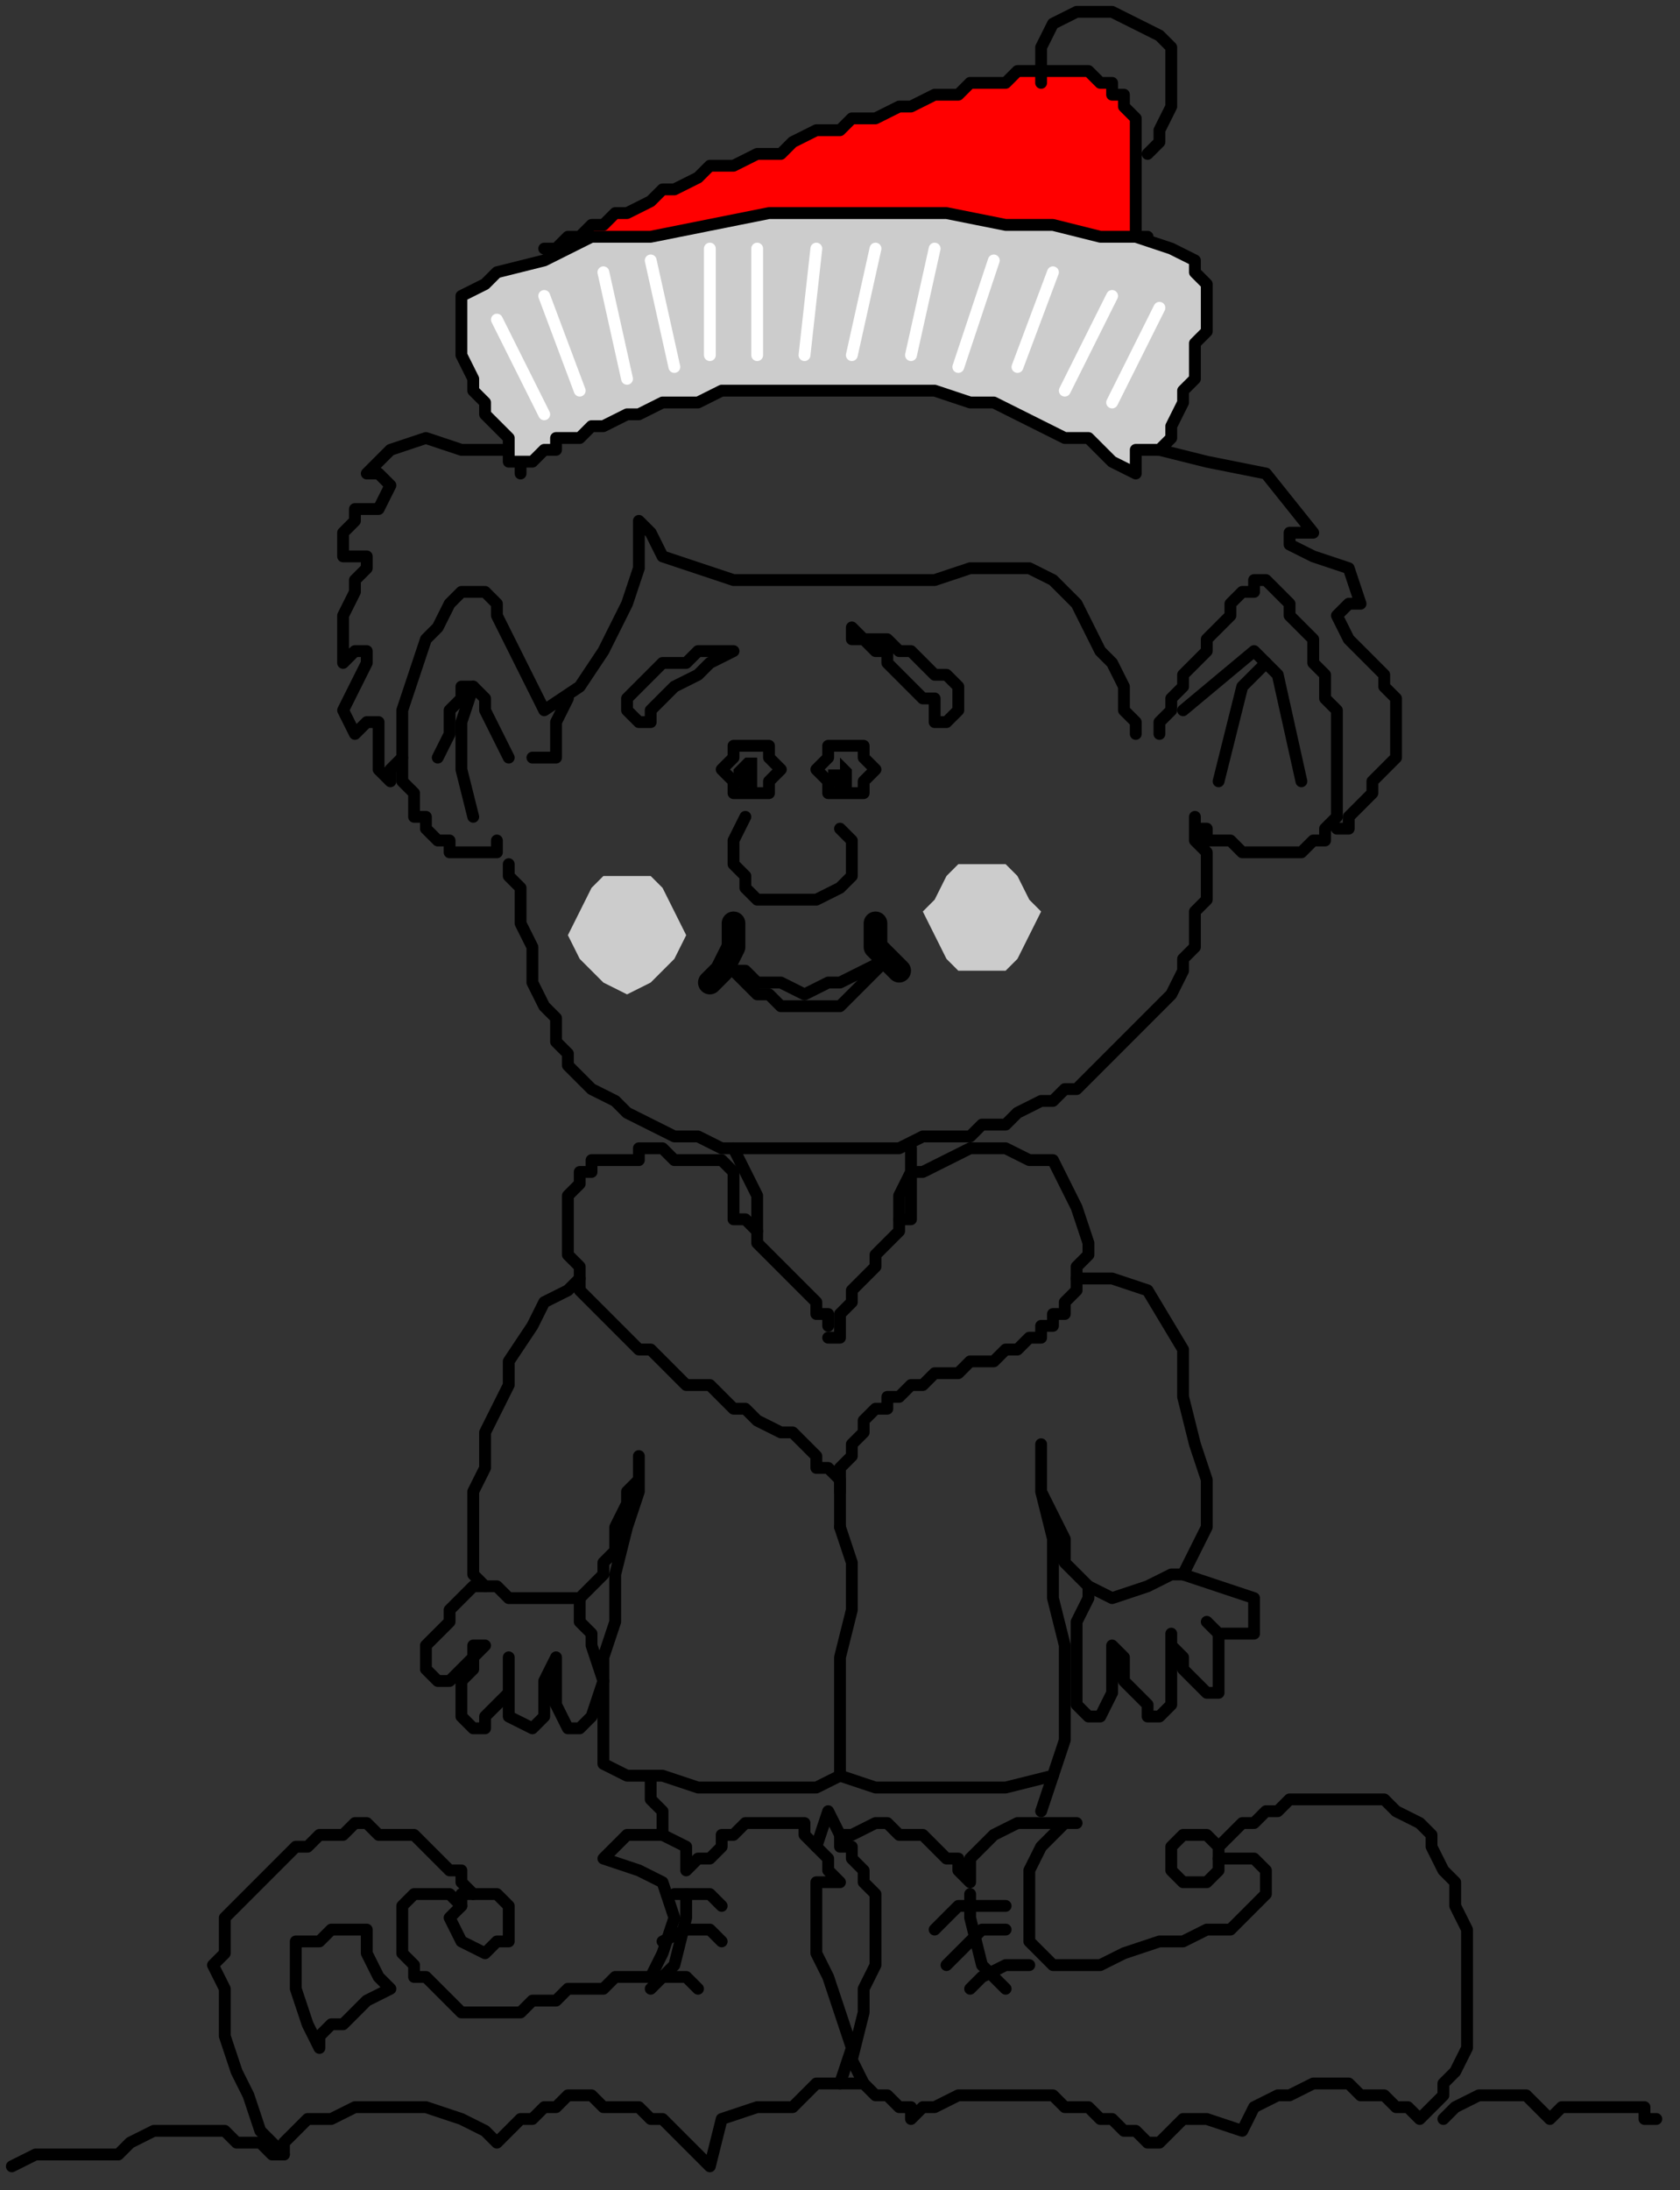 <?xml version="1.0" encoding="UTF-8" standalone="no"?>
<svg
   xmlns:dc="http://purl.org/dc/elements/1.1/"
   xmlns:cc="http://creativecommons.org/ns#"
   xmlns:rdf="http://www.w3.org/1999/02/22-rdf-syntax-ns#"
   xmlns:svg="http://www.w3.org/2000/svg"
   xmlns="http://www.w3.org/2000/svg"
   xmlns:sodipodi="http://sodipodi.sourceforge.net/DTD/sodipodi-0.dtd"
   xmlns:inkscape="http://www.inkscape.org/namespaces/inkscape"
   version="1.0"
   width="37.571mm"
   height="48.948mm"
   id="svg139"
   sodipodi:docname="XPEPL026.WMF">
  <rect width="100%" height="100%" fill="#333333" stroke="none"/>
  <sodipodi:namedview
     pagecolor="#ffffff"
     bordercolor="#666666"
     borderopacity="1"
     objecttolerance="10"
     gridtolerance="10"
     guidetolerance="10"
     inkscape:pageopacity="0"
     inkscape:pageshadow="2"
     inkscape:window-width="640"
     inkscape:window-height="480"
     id="namedview141" />
  <defs
     id="defs3">
    <pattern
       id="WMFhbasepattern"
       patternUnits="userSpaceOnUse"
       width="6"
       height="6"
       x="0"
       y="0" />
  </defs>
  <path
     style="fill:none;stroke:none;"
     d="  M 0,0   L 141,0   L 141,184   L 0,184   z "
     id="path5" />
  <path
     style="fill:#ff0000;fill-rule:evenodd;fill-opacity:1;stroke:none;"
     d="  M 97,21   L 97,20   L 96,20   L 96,19   L 96,18   L 96,17   L 96,16   L 96,16   L 96,15   L 96,14   L 96,13   L 96,12   L 96,11   L 96,10   L 96,10   L 95,9   L 95,8   L 94,8   L 94,7   L 93,7   L 92,6   L 90,6   L 90,6   L 90,6   L 89,6   L 87,6   L 86,6   L 85,7   L 84,7   L 82,7   L 81,8   L 79,8   L 77,9   L 76,9   L 74,10   L 72,10   L 71,11   L 69,11   L 67,12   L 66,13   L 64,13   L 62,14   L 60,14   L 59,15   L 57,16   L 56,16   L 55,17   L 53,18   L 52,18   L 51,19   L 50,19   L 49,20   L 48,20   L 47,21   L 47,21   L 46,21  z "
     id="path7" />
  <path
     style="fill:none;stroke:#000000;stroke-width:1px;stroke-linecap:round;stroke-linejoin:round;stroke-miterlimit:4;stroke-dasharray:none;stroke-opacity:1;"
     d="  M 97,21   L 97,20   L 96,20   L 96,19   L 96,18   L 96,17   L 96,16   L 96,16   L 96,15   L 96,14   L 96,13   L 96,12   L 96,11   L 96,10   L 96,10   L 95,9   L 95,8   L 94,8   L 94,7   L 93,7   L 92,6   L 90,6   L 90,6   L 90,6   L 89,6   L 87,6   L 86,6   L 85,7   L 84,7   L 82,7   L 81,8   L 79,8   L 77,9   L 76,9   L 74,10   L 72,10   L 71,11   L 69,11   L 67,12   L 66,13   L 64,13   L 62,14   L 60,14   L 59,15   L 57,16   L 56,16   L 55,17   L 53,18   L 52,18   L 51,19   L 50,19   L 49,20   L 48,20   L 47,21   L 47,21   L 46,21  "
     id="path9" />
  <path
     style="fill:none;stroke:#000000;stroke-width:1px;stroke-linecap:round;stroke-linejoin:round;stroke-miterlimit:4;stroke-dasharray:none;stroke-opacity:1;"
     d="  M 97,13   L 98,12   L 98,11   L 99,9   L 99,8   L 99,7   L 99,5   L 99,4   L 98,3   L 98,3   L 96,2   L 94,1   L 92,1   L 91,1   L 89,2   L 88,4   L 88,4   L 88,5   L 88,6   L 88,7  "
     id="path11" />
  <path
     style="fill:none;stroke:#000000;stroke-width:1px;stroke-linecap:round;stroke-linejoin:round;stroke-miterlimit:4;stroke-dasharray:none;stroke-opacity:1;"
     d="  M 96,62   L 96,61   L 95,60   L 95,58   L 94,56   L 93,55   L 92,53   L 91,51   L 90,50   L 89,49   L 87,48   L 86,48   L 84,48   L 82,48   L 82,48   L 79,49   L 76,49   L 72,49   L 69,49   L 65,49   L 62,49   L 59,48   L 56,47   L 55,45   L 54,44   L 54,44   L 54,48   L 53,51   L 51,55   L 49,58   L 46,60   L 46,60   L 45,58   L 44,56   L 43,54   L 42,52   L 42,51   L 41,50   L 40,50   L 39,50   L 39,50   L 38,51   L 37,53   L 36,54   L 35,57   L 34,60   L 34,60   L 34,61   L 34,61   L 34,62   L 34,63   L 34,64   L 34,65   L 34,66   L 34,66   L 35,67   L 35,68   L 35,69   L 36,69   L 36,70   L 37,71   L 37,71   L 38,71   L 38,72   L 39,72   L 39,72   L 40,72   L 40,72   L 41,72   L 41,72   L 42,72   L 42,71   L 42,71  "
     id="path13" />
  <path
     style="fill:none;stroke:#000000;stroke-width:1px;stroke-linecap:round;stroke-linejoin:round;stroke-miterlimit:4;stroke-dasharray:none;stroke-opacity:1;"
     d="  M 43,64   L 42,62   L 41,60   L 41,59   L 40,58   L 39,58   L 39,58   L 39,59   L 38,60   L 38,62   L 37,64  "
     id="path15" />
  <path
     style="fill:none;stroke:#000000;stroke-width:1px;stroke-linecap:round;stroke-linejoin:round;stroke-miterlimit:4;stroke-dasharray:none;stroke-opacity:1;"
     d="  M 40,69   L 39,65   L 39,61   L 40,58  "
     id="path17" />
  <path
     style="fill:none;stroke:#000000;stroke-width:1px;stroke-linecap:round;stroke-linejoin:round;stroke-miterlimit:4;stroke-dasharray:none;stroke-opacity:1;"
     d="  M 98,62   L 98,61   L 99,60   L 99,59   L 100,58   L 100,57   L 101,56   L 102,55   L 102,54   L 103,53   L 104,52   L 104,51   L 105,50   L 106,50   L 106,49   L 107,49   L 107,49   L 108,50   L 108,50   L 109,51   L 109,52   L 110,53   L 111,54   L 111,56   L 112,57   L 112,59   L 113,60   L 113,62   L 113,63   L 113,65   L 113,66   L 113,67   L 113,68   L 113,69   L 112,70   L 112,71   L 112,71   L 111,71   L 110,72   L 109,72   L 108,72   L 107,72   L 106,72   L 105,72   L 105,72   L 104,71   L 103,71   L 102,71   L 102,70   L 101,70   L 101,69   L 101,69   L 101,71   L 102,72   L 102,73   L 102,74   L 102,76   L 101,77   L 101,78   L 101,80   L 100,81   L 100,82   L 99,84   L 98,85   L 97,86   L 96,87   L 95,88   L 94,89   L 93,90   L 92,91   L 92,91   L 91,92   L 90,92   L 89,93   L 88,93   L 86,94   L 85,95   L 83,95   L 82,96   L 80,96   L 78,96   L 76,97   L 74,97   L 72,97   L 71,97   L 69,97   L 66,97   L 64,97   L 62,97   L 61,97   L 59,96   L 57,96   L 55,95   L 53,94   L 52,93   L 50,92   L 50,92   L 49,91   L 48,90   L 48,89   L 47,88   L 47,86   L 46,85   L 45,83   L 45,81   L 45,80   L 44,78   L 44,77   L 44,75   L 43,74   L 43,73  "
     id="path19" />
  <path
     style="fill:none;stroke:#000000;stroke-width:1px;stroke-linecap:round;stroke-linejoin:round;stroke-miterlimit:4;stroke-dasharray:none;stroke-opacity:1;"
     d="  M 75,81   L 74,82   L 73,83   L 73,83   L 72,84   L 72,84   L 71,85   L 71,85   L 70,85   L 69,85   L 69,85   L 68,85   L 68,85   L 67,85   L 67,85   L 66,85   L 66,85   L 65,84   L 65,84   L 64,84   L 64,84   L 63,83   L 63,83   L 63,83   L 62,82   L 62,82   L 62,82  "
     id="path21" />
  <path
     style="fill:none;stroke:#000000;stroke-width:1px;stroke-linecap:round;stroke-linejoin:round;stroke-miterlimit:4;stroke-dasharray:none;stroke-opacity:1;"
     d="  M 71,70   L 72,71   L 72,72   L 72,74   L 71,75   L 71,75   L 69,76   L 68,76   L 66,76   L 65,76   L 64,76   L 63,75   L 63,75   L 63,74   L 62,73   L 62,72   L 62,71   L 63,69  "
     id="path23" />
  <path
     style="fill:none;stroke:#000000;stroke-width:1px;stroke-linecap:round;stroke-linejoin:round;stroke-miterlimit:4;stroke-dasharray:none;stroke-opacity:1;"
     d="  M 71,67   L 70,67   L 70,66   L 69,65   L 69,65   L 70,64   L 70,63   L 71,63   L 71,63   L 73,63   L 73,64   L 74,65   L 74,65   L 73,66   L 73,67   L 71,67  "
     id="path25" />
  <path
     style="fill:none;stroke:#000000;stroke-width:1px;stroke-linecap:round;stroke-linejoin:round;stroke-miterlimit:4;stroke-dasharray:none;stroke-opacity:1;"
     d="  M 64,67   L 62,67   L 62,66   L 61,65   L 61,65   L 62,64   L 62,63   L 64,63   L 64,63   L 65,63   L 65,64   L 66,65   L 66,65   L 65,66   L 65,67   L 64,67  "
     id="path27" />
  <path
     style="fill:none;stroke:#000000;stroke-width:1px;stroke-linecap:round;stroke-linejoin:round;stroke-miterlimit:4;stroke-dasharray:none;stroke-opacity:1;"
     d="  M 73,54   L 72,53   L 72,54   L 73,54   L 74,55   L 75,55   L 75,56   L 76,57   L 77,58   L 78,59   L 79,59   L 79,60   L 79,60   L 79,61   L 80,61   L 80,61   L 81,60   L 81,59   L 81,58   L 81,58   L 80,57   L 79,57   L 78,56   L 77,55   L 76,55   L 75,54   L 74,54   L 73,54  "
     id="path29" />
  <path
     style="fill:none;stroke:#000000;stroke-width:1px;stroke-linecap:round;stroke-linejoin:round;stroke-miterlimit:4;stroke-dasharray:none;stroke-opacity:1;"
     d="  M 62,55   L 62,55   L 62,55   L 60,56   L 59,57   L 57,58   L 56,59   L 55,60   L 55,60   L 55,61   L 54,61   L 54,61   L 53,60   L 53,59   L 54,58   L 54,58   L 55,57   L 56,56   L 58,56   L 59,55   L 61,55   L 62,55  "
     id="path31" />
  <path
     style="fill:none;stroke:#000000;stroke-width:1px;stroke-linecap:round;stroke-linejoin:round;stroke-miterlimit:4;stroke-dasharray:none;stroke-opacity:1;"
     d="  M 110,66   L 108,57   L 106,55   L 100,60  "
     id="path33" />
  <path
     style="fill:none;stroke:#000000;stroke-width:1px;stroke-linecap:round;stroke-linejoin:round;stroke-miterlimit:4;stroke-dasharray:none;stroke-opacity:1;"
     d="  M 103,66   L 104,62   L 105,58   L 107,56  "
     id="path35" />
  <path
     style="fill:none;stroke:#000000;stroke-width:1px;stroke-linecap:round;stroke-linejoin:round;stroke-miterlimit:4;stroke-dasharray:none;stroke-opacity:1;"
     d="  M 48,59   L 47,61   L 47,63   L 47,64   L 47,64   L 45,64  "
     id="path37" />
  <path
     style="fill:none;stroke:#000000;stroke-width:1px;stroke-linecap:round;stroke-linejoin:round;stroke-miterlimit:4;stroke-dasharray:none;stroke-opacity:1;"
     d="  M 98,38   L 102,39   L 107,40   L 111,45   L 111,45   L 110,45   L 109,45   L 109,46   L 109,46   L 111,47   L 114,48   L 115,51   L 115,51   L 114,51   L 113,52   L 114,54   L 114,54   L 115,55   L 115,55   L 116,56   L 117,57   L 117,58   L 118,59   L 118,60   L 118,60   L 118,61   L 118,62   L 118,63   L 118,64   L 118,64   L 117,65   L 116,66   L 116,67   L 115,68   L 114,69   L 114,70   L 113,70  "
     id="path39" />
  <path
     style="fill:none;stroke:#000000;stroke-width:1px;stroke-linecap:round;stroke-linejoin:round;stroke-miterlimit:4;stroke-dasharray:none;stroke-opacity:1;"
     d="  M 43,38   L 39,38   L 36,37   L 33,38   L 31,40   L 31,40   L 32,40   L 33,41   L 32,43   L 32,43   L 30,43   L 30,44   L 29,45   L 29,46   L 29,46   L 29,47   L 29,47   L 30,47   L 31,47   L 31,48   L 31,48   L 30,49   L 30,50   L 29,52   L 29,53   L 29,56   L 29,56   L 30,55   L 30,55   L 31,55   L 31,56   L 31,56   L 30,58   L 29,60   L 30,62   L 30,62   L 31,61   L 32,61   L 32,62   L 32,62   L 32,64   L 32,65   L 33,66   L 33,66   L 33,66   L 33,65   L 34,64  "
     id="path41" />
  <path
     style="fill:#cccccc;fill-rule:evenodd;fill-opacity:1;stroke:#000000;stroke-width:1px;stroke-linecap:round;stroke-linejoin:round;stroke-miterlimit:4;stroke-dasharray:none;stroke-opacity:1;"
     d="  M 101,22   L 99,21   L 96,20   L 93,20   L 89,19   L 85,19   L 80,18   L 75,18   L 70,18   L 65,18   L 60,19   L 55,20   L 50,20   L 46,22   L 42,23   L 42,23   L 41,24   L 39,25   L 39,27   L 39,29   L 39,29   L 39,30   L 40,32   L 40,33   L 41,34   L 41,35   L 42,36   L 43,37   L 43,38   L 43,39   L 44,39   L 44,40   L 44,40   L 44,40   L 44,39   L 45,39   L 46,38   L 47,38   L 47,37   L 49,37   L 50,36   L 51,36   L 53,35   L 54,35   L 56,34   L 57,34   L 59,34   L 61,33   L 63,33   L 65,33   L 67,33   L 69,33   L 71,33   L 73,33   L 75,33   L 77,33   L 79,33   L 82,34   L 84,34   L 86,35   L 88,36   L 90,37   L 92,37   L 94,39   L 96,40   L 96,40   L 96,38   L 98,38   L 99,37   L 99,37   L 99,37   L 99,36   L 100,34   L 100,33   L 101,32   L 101,30   L 101,29   L 102,28   L 102,26   L 102,25   L 102,24   L 101,23   L 101,22  z "
     id="path43" />
  <path
     style="fill:none;stroke:#000000;stroke-width:1px;stroke-linecap:round;stroke-linejoin:round;stroke-miterlimit:4;stroke-dasharray:none;stroke-opacity:1;"
     d="  M 71,129   L 71,128   L 71,127   L 71,126   L 71,125   L 70,124   L 69,124   L 69,123   L 68,122   L 67,121   L 66,121   L 64,120   L 63,119   L 62,119   L 61,118   L 60,117   L 58,117   L 57,116   L 56,115   L 55,114   L 54,114   L 53,113   L 52,112   L 51,111   L 50,110   L 49,109   L 49,107   L 48,106   L 48,106   L 48,105   L 48,104   L 48,103   L 48,103   L 48,102   L 48,101   L 48,101   L 49,100   L 49,100   L 49,99   L 50,99   L 50,98   L 51,98   L 52,98   L 52,98   L 53,98   L 54,98   L 54,97   L 55,97   L 56,97   L 56,97   L 57,98   L 58,98   L 58,98   L 59,98   L 60,98   L 60,98   L 61,98   L 62,99   L 62,99   L 62,99   L 62,99   L 62,99   L 62,100   L 62,100   L 62,101   L 62,102   L 62,103   L 63,103   L 64,104   L 64,105   L 65,106   L 66,107   L 67,108   L 67,108   L 67,108   L 68,109   L 69,110   L 69,111   L 70,111   L 70,112  "
     id="path45" />
  <path
     style="fill:none;stroke:#000000;stroke-width:1px;stroke-linecap:round;stroke-linejoin:round;stroke-miterlimit:4;stroke-dasharray:none;stroke-opacity:1;"
     d="  M 70,113   L 71,113   L 71,112   L 71,111   L 71,111   L 72,110   L 72,109   L 73,108   L 73,108   L 74,107   L 74,106   L 75,105   L 75,105   L 76,104   L 76,103   L 77,103   L 77,102   L 77,101   L 77,101   L 77,100   L 77,100   L 77,100   L 77,99   L 77,99   L 78,99   L 80,98   L 82,97   L 85,97   L 87,98   L 89,98   L 90,100   L 91,102   L 92,105   L 92,105   L 92,106   L 91,107   L 91,108   L 91,108   L 91,109   L 90,110   L 90,111   L 89,111   L 89,112   L 88,112   L 88,113   L 87,113   L 86,114   L 86,114   L 85,114   L 84,115   L 84,115   L 83,115   L 82,115   L 81,116   L 81,116   L 80,116   L 79,116   L 78,117   L 78,117   L 77,117   L 76,118   L 76,118   L 75,118   L 75,119   L 74,119   L 73,120   L 73,120   L 73,121   L 72,122   L 72,123   L 71,124   L 71,125   L 71,126  "
     id="path47" />
  <path
     style="fill:none;stroke:#000000;stroke-width:1px;stroke-linecap:round;stroke-linejoin:round;stroke-miterlimit:4;stroke-dasharray:none;stroke-opacity:1;"
     d="  M 77,97   L 77,99   L 76,101   L 76,103  "
     id="path49" />
  <path
     style="fill:none;stroke:#000000;stroke-width:1px;stroke-linecap:round;stroke-linejoin:round;stroke-miterlimit:4;stroke-dasharray:none;stroke-opacity:1;"
     d="  M 62,97   L 63,99   L 64,101   L 64,104  "
     id="path51" />
  <path
     style="fill:none;stroke:#000000;stroke-width:1px;stroke-linecap:round;stroke-linejoin:round;stroke-miterlimit:4;stroke-dasharray:none;stroke-opacity:1;"
     d="  M 91,108   L 94,108   L 97,109   L 100,114   L 100,114   L 100,118   L 101,122   L 102,125   L 102,129   L 101,131   L 100,133   L 100,133   L 99,133   L 97,134   L 94,135   L 92,134   L 92,134   L 91,133   L 90,132   L 90,130   L 89,128   L 88,126   L 88,125   L 88,123   L 88,122   L 88,122   L 88,126   L 89,130   L 89,135   L 90,139   L 90,144   L 90,147   L 89,150   L 89,150   L 85,151   L 80,151   L 74,151   L 71,150   L 71,150   L 71,147   L 71,144   L 71,140   L 72,136   L 72,132   L 71,129  "
     id="path53" />
  <path
     style="fill:none;stroke:#000000;stroke-width:1px;stroke-linecap:round;stroke-linejoin:round;stroke-miterlimit:4;stroke-dasharray:none;stroke-opacity:1;"
     d="  M 49,108   L 48,109   L 46,110   L 45,112   L 43,115   L 43,115   L 43,117   L 42,119   L 41,121   L 41,124   L 40,126   L 40,128   L 40,130   L 40,132   L 40,133   L 41,134   L 41,134   L 42,134   L 43,135   L 45,135   L 48,135   L 49,135   L 49,135   L 50,134   L 51,133   L 51,132   L 52,131   L 52,129   L 53,127   L 53,126   L 54,125   L 54,123   L 54,123   L 54,123   L 54,126   L 53,129   L 52,133   L 52,137   L 51,140   L 51,144   L 51,146   L 51,149   L 51,149   L 53,150   L 56,150   L 59,151   L 63,151   L 66,151   L 69,151   L 71,150  "
     id="path55" />
  <path
     style="fill:none;stroke:#000000;stroke-width:1px;stroke-linecap:round;stroke-linejoin:round;stroke-miterlimit:4;stroke-dasharray:none;stroke-opacity:1;"
     d="  M 101,159   L 100,159   L 99,158   L 99,157   L 99,157   L 99,156   L 100,155   L 101,155   L 101,155   L 102,155   L 103,156   L 103,157   L 103,157   L 103,158   L 102,159   L 101,159  "
     id="path57" />
  <path
     style="fill:none;stroke:#000000;stroke-width:1px;stroke-linecap:round;stroke-linejoin:round;stroke-miterlimit:4;stroke-dasharray:none;stroke-opacity:1;"
     d="  M 41,165   L 39,164   L 39,164   L 38,162   L 38,162   L 39,161   L 39,160   L 41,160   L 41,160   L 42,160   L 43,161   L 43,162   L 43,162   L 43,164   L 42,164   L 41,165  "
     id="path59" />
  <path
     style="fill:none;stroke:#000000;stroke-width:1px;stroke-linecap:round;stroke-linejoin:round;stroke-miterlimit:4;stroke-dasharray:none;stroke-opacity:1;"
     d="  M 103,156   L 104,155   L 105,154   L 106,154   L 107,153   L 108,153   L 109,152   L 110,152   L 112,152   L 113,152   L 115,152   L 116,152   L 117,152   L 118,153   L 120,154   L 120,154   L 121,155   L 121,156   L 122,158   L 123,159   L 123,161   L 124,163   L 124,164   L 124,166   L 124,168   L 124,170   L 124,171   L 124,173   L 123,175   L 122,176   L 122,177   L 120,179   L 120,179   L 119,178   L 118,178   L 117,177   L 115,177   L 114,176   L 112,176   L 111,176   L 109,177   L 108,177   L 106,178   L 105,180   L 105,180   L 102,179   L 100,179   L 98,181   L 98,181   L 97,181   L 96,180   L 95,180   L 94,179   L 93,179   L 92,178   L 90,178   L 89,177   L 88,177   L 86,177   L 85,177   L 83,177   L 82,177   L 81,177   L 79,178   L 78,178   L 77,179   L 77,179   L 77,178   L 76,178   L 75,177   L 74,177   L 73,176   L 71,176   L 70,176   L 69,176   L 68,177   L 67,178   L 67,178   L 64,178   L 61,179   L 60,183   L 60,183   L 59,182   L 59,182   L 58,181   L 57,180   L 56,179   L 55,179   L 54,178   L 53,178   L 52,178   L 51,178   L 50,177   L 49,177   L 48,177   L 47,178   L 46,178   L 45,179   L 44,179   L 43,180   L 42,181   L 42,181   L 41,180   L 39,179   L 36,178   L 33,178   L 30,178   L 28,179   L 26,179   L 24,181   L 24,182   L 24,182   L 23,182   L 22,181   L 20,181   L 19,180   L 17,180   L 16,180   L 14,180   L 13,180   L 11,181   L 10,182   L 10,182   L 7,182   L 3,182   L 1,183  "
     id="path61" />
  <path
     style="fill:none;stroke:#000000;stroke-width:1px;stroke-linecap:round;stroke-linejoin:round;stroke-miterlimit:4;stroke-dasharray:none;stroke-opacity:1;"
     d="  M 122,179   L 123,178   L 125,177   L 127,177   L 129,177   L 130,178   L 131,179   L 131,179   L 132,178   L 133,178   L 134,178   L 135,178   L 136,178   L 137,178   L 138,178   L 139,178   L 139,179   L 140,179   L 140,179  "
     id="path63" />
  <path
     style="fill:none;stroke:#000000;stroke-width:1px;stroke-linecap:round;stroke-linejoin:round;stroke-miterlimit:4;stroke-dasharray:none;stroke-opacity:1;"
     d="  M 103,157   L 106,157   L 107,158   L 107,160   L 107,160   L 106,161   L 105,162   L 104,163   L 102,163   L 100,164   L 98,164   L 98,164   L 95,165   L 93,166   L 91,166   L 89,166   L 88,165   L 87,164   L 87,162   L 87,162   L 87,160   L 87,158   L 88,156   L 89,155   L 90,154   L 91,154   L 91,154   L 90,154   L 88,154   L 86,154   L 84,155   L 82,157   L 82,159   L 82,159   L 81,158   L 81,157   L 80,157   L 79,156   L 78,155   L 77,155   L 76,155   L 75,154   L 74,154   L 72,155   L 71,155   L 71,155   L 71,155   L 71,156   L 72,156   L 72,157   L 73,158   L 73,159   L 74,160   L 74,161   L 74,162   L 74,163   L 74,164   L 74,166   L 73,168   L 73,168   L 73,170   L 72,174   L 73,176  "
     id="path65" />
  <path
     style="fill:none;stroke:#000000;stroke-width:1px;stroke-linecap:round;stroke-linejoin:round;stroke-miterlimit:4;stroke-dasharray:none;stroke-opacity:1;"
     d="  M 71,176   L 72,173   L 71,170   L 70,167   L 70,167   L 69,165   L 69,163   L 69,161   L 69,159   L 69,159   L 71,159   L 71,159   L 70,158   L 70,157   L 69,156   L 68,155   L 68,154   L 67,154   L 66,154   L 65,154   L 64,154   L 63,154   L 62,155   L 62,155   L 61,155   L 61,156   L 60,157   L 59,157   L 58,158   L 58,158   L 58,156   L 56,155   L 55,155   L 55,155   L 53,155   L 52,156   L 51,157   L 51,157   L 54,158   L 56,159   L 57,162   L 57,162   L 56,165   L 55,167   L 53,167   L 53,167   L 52,167   L 51,168   L 50,168   L 48,168   L 47,169   L 45,169   L 44,170   L 42,170   L 41,170   L 40,170   L 40,170   L 39,170   L 38,169   L 38,169   L 37,168   L 36,167   L 35,167   L 35,166   L 34,165   L 34,164   L 34,163   L 34,162   L 34,162   L 34,161   L 35,160   L 35,160   L 36,160   L 37,160   L 38,160   L 39,161  "
     id="path67" />
  <path
     style="fill:none;stroke:#000000;stroke-width:1px;stroke-linecap:round;stroke-linejoin:round;stroke-miterlimit:4;stroke-dasharray:none;stroke-opacity:1;"
     d="  M 40,160   L 39,159   L 39,158   L 38,158   L 37,157   L 36,156   L 36,156   L 35,155   L 34,155   L 33,155   L 32,155   L 31,154   L 30,154   L 29,155   L 28,155   L 28,155   L 27,155   L 26,156   L 25,156   L 24,157   L 23,158   L 22,159   L 21,160   L 20,161   L 19,162   L 19,163   L 19,165   L 18,166   L 19,168   L 19,168   L 19,172   L 20,175   L 21,177   L 22,180   L 24,182  "
     id="path69" />
  <path
     style="fill:none;stroke:#000000;stroke-width:1px;stroke-linecap:round;stroke-linejoin:round;stroke-miterlimit:4;stroke-dasharray:none;stroke-opacity:1;"
     d="  M 85,161   L 82,161   L 81,161   L 79,163  "
     id="path71" />
  <path
     style="fill:none;stroke:#000000;stroke-width:1px;stroke-linecap:round;stroke-linejoin:round;stroke-miterlimit:4;stroke-dasharray:none;stroke-opacity:1;"
     d="  M 85,163   L 84,163   L 83,163   L 82,164   L 81,165   L 80,166  "
     id="path73" />
  <path
     style="fill:none;stroke:#000000;stroke-width:1px;stroke-linecap:round;stroke-linejoin:round;stroke-miterlimit:4;stroke-dasharray:none;stroke-opacity:1;"
     d="  M 87,166   L 85,166   L 83,167   L 82,168  "
     id="path75" />
  <path
     style="fill:none;stroke:#000000;stroke-width:1px;stroke-linecap:round;stroke-linejoin:round;stroke-miterlimit:4;stroke-dasharray:none;stroke-opacity:1;"
     d="  M 82,160   L 82,162   L 83,166   L 85,168  "
     id="path77" />
  <path
     style="fill:none;stroke:#000000;stroke-width:1px;stroke-linecap:round;stroke-linejoin:round;stroke-miterlimit:4;stroke-dasharray:none;stroke-opacity:1;"
     d="  M 57,160   L 59,160   L 60,160   L 61,161  "
     id="path79" />
  <path
     style="fill:none;stroke:#000000;stroke-width:1px;stroke-linecap:round;stroke-linejoin:round;stroke-miterlimit:4;stroke-dasharray:none;stroke-opacity:1;"
     d="  M 56,164   L 58,163   L 60,163   L 61,164  "
     id="path81" />
  <path
     style="fill:none;stroke:#000000;stroke-width:1px;stroke-linecap:round;stroke-linejoin:round;stroke-miterlimit:4;stroke-dasharray:none;stroke-opacity:1;"
     d="  M 55,167   L 57,167   L 58,167   L 59,168  "
     id="path83" />
  <path
     style="fill:none;stroke:#000000;stroke-width:1px;stroke-linecap:round;stroke-linejoin:round;stroke-miterlimit:4;stroke-dasharray:none;stroke-opacity:1;"
     d="  M 31,163   L 31,165   L 32,167   L 33,168   L 33,168   L 31,169   L 30,170   L 29,171   L 28,171   L 27,172   L 27,173   L 27,173   L 26,171   L 25,168   L 25,166   L 25,164   L 25,164   L 26,164   L 27,164   L 28,163   L 30,163   L 31,163   L 31,163  "
     id="path85" />
  <path
     style="fill:none;stroke:#000000;stroke-width:1px;stroke-linecap:round;stroke-linejoin:round;stroke-miterlimit:4;stroke-dasharray:none;stroke-opacity:1;"
     d="  M 89,150   L 88,153  "
     id="path87" />
  <path
     style="fill:none;stroke:#000000;stroke-width:1px;stroke-linecap:round;stroke-linejoin:round;stroke-miterlimit:4;stroke-dasharray:none;stroke-opacity:1;"
     d="  M 71,155   L 70,153   L 69,156  "
     id="path89" />
  <path
     style="fill:none;stroke:#000000;stroke-width:1px;stroke-linecap:round;stroke-linejoin:round;stroke-miterlimit:4;stroke-dasharray:none;stroke-opacity:1;"
     d="  M 55,150   L 55,152   L 56,153   L 56,155  "
     id="path91" />
  <path
     style="fill:none;stroke:#000000;stroke-width:1px;stroke-linecap:round;stroke-linejoin:round;stroke-miterlimit:4;stroke-dasharray:none;stroke-opacity:1;"
     d="  M 100,133   L 103,134   L 106,135   L 106,137   L 106,137   L 106,138   L 105,138   L 104,138   L 103,138   L 102,137   L 102,137   L 102,137   L 103,138   L 103,140   L 103,141   L 103,143   L 103,143   L 103,143   L 102,143   L 102,143   L 101,142   L 100,141   L 100,140   L 99,139   L 99,138   L 99,138   L 99,142   L 99,144   L 98,145   L 98,145   L 97,145   L 97,144   L 96,143   L 95,142   L 95,141   L 95,140   L 94,139   L 94,139   L 94,143   L 93,145   L 92,145   L 92,145   L 91,144   L 91,141   L 91,138   L 91,138   L 91,137   L 92,135   L 92,134  "
     id="path93" />
  <path
     style="fill:none;stroke:#000000;stroke-width:1px;stroke-linecap:round;stroke-linejoin:round;stroke-miterlimit:4;stroke-dasharray:none;stroke-opacity:1;"
     d="  M 41,134   L 40,134   L 39,135   L 39,135   L 38,136   L 38,137   L 37,138   L 37,138   L 36,139   L 36,140   L 36,141   L 36,141   L 36,141   L 37,142   L 38,142   L 38,142   L 39,141   L 40,140   L 40,139   L 41,139   L 41,139   L 40,140   L 40,141   L 39,142   L 39,143   L 39,144   L 39,145   L 40,146   L 40,146   L 41,146   L 41,145   L 42,144   L 43,143   L 43,141   L 43,140   L 43,140   L 43,143   L 43,145   L 45,146   L 45,146   L 46,145   L 46,142   L 47,140   L 47,140   L 47,144   L 48,146   L 49,146   L 49,146   L 50,145   L 51,142   L 50,139   L 50,139   L 50,138   L 49,137   L 49,135  "
     id="path95" />
  <path
     style="fill:#cccccc;fill-rule:evenodd;fill-opacity:1;stroke:none;"
     d="  M 83,82   L 85,82   L 86,81   L 87,79   L 88,77   L 88,77   L 87,76   L 86,74   L 85,73   L 83,73   L 83,73   L 81,73   L 80,74   L 79,76   L 78,77   L 78,77   L 79,79   L 80,81   L 81,82   L 83,82  z "
     id="path97" />
  <path
     style="fill:#cccccc;fill-rule:evenodd;fill-opacity:1;stroke:none;"
     d="  M 53,84   L 55,83   L 56,82   L 57,81   L 58,79   L 58,79   L 57,77   L 56,75   L 55,74   L 53,74   L 53,74   L 51,74   L 50,75   L 49,77   L 48,79   L 48,79   L 49,81   L 50,82   L 51,83   L 53,84  z "
     id="path99" />
  <path
     style="fill:none;stroke:#000000;stroke-width:2px;stroke-linecap:round;stroke-linejoin:round;stroke-miterlimit:4;stroke-dasharray:none;stroke-opacity:1;"
     d="  M 74,78   L 74,80   L 75,81   L 75,81   L 76,82   L 76,82  "
     id="path101" />
  <path
     style="fill:none;stroke:#000000;stroke-width:2px;stroke-linecap:round;stroke-linejoin:round;stroke-miterlimit:4;stroke-dasharray:none;stroke-opacity:1;"
     d="  M 62,78   L 62,80   L 61,82   L 60,83  "
     id="path103" />
  <path
     style="fill:none;stroke:#000000;stroke-width:1px;stroke-linecap:round;stroke-linejoin:round;stroke-miterlimit:4;stroke-dasharray:none;stroke-opacity:1;"
     d="  M 75,81   L 73,82   L 71,83   L 70,83   L 68,84   L 66,83   L 64,83   L 63,82   L 62,82  "
     id="path105" />
  <path
     style="fill:#000000;fill-rule:evenodd;fill-opacity:1;stroke:none;"
     d="  M 63,67   L 64,67   L 64,66   L 64,66   L 64,66   L 64,65   L 64,64   L 63,64   L 63,64   L 63,64   L 62,65   L 62,66   L 62,66   L 62,66   L 63,67   L 63,67  z "
     id="path107" />
  <path
     style="fill:#000000;fill-rule:evenodd;fill-opacity:1;stroke:none;"
     d="  M 71,67   L 72,67   L 72,66   L 72,66   L 72,66   L 72,65   L 72,65   L 71,64   L 71,64   L 71,65   L 70,65   L 70,66   L 70,66   L 70,66   L 71,67   L 71,67  z "
     id="path109" />
  <path
     style="fill:none;stroke:#ffffff;stroke-width:1px;stroke-linecap:round;stroke-linejoin:round;stroke-miterlimit:4;stroke-dasharray:none;stroke-opacity:1;"
     d="  M 42,27   L 46,35  "
     id="path111" />
  <path
     style="fill:none;stroke:#ffffff;stroke-width:1px;stroke-linecap:round;stroke-linejoin:round;stroke-miterlimit:4;stroke-dasharray:none;stroke-opacity:1;"
     d="  M 46,25   L 49,33  "
     id="path113" />
  <path
     style="fill:none;stroke:#ffffff;stroke-width:1px;stroke-linecap:round;stroke-linejoin:round;stroke-miterlimit:4;stroke-dasharray:none;stroke-opacity:1;"
     d="  M 51,23   L 53,32  "
     id="path115" />
  <path
     style="fill:none;stroke:#ffffff;stroke-width:1px;stroke-linecap:round;stroke-linejoin:round;stroke-miterlimit:4;stroke-dasharray:none;stroke-opacity:1;"
     d="  M 55,22   L 57,31  "
     id="path117" />
  <path
     style="fill:none;stroke:#ffffff;stroke-width:1px;stroke-linecap:round;stroke-linejoin:round;stroke-miterlimit:4;stroke-dasharray:none;stroke-opacity:1;"
     d="  M 60,21   L 60,30  "
     id="path119" />
  <path
     style="fill:none;stroke:#ffffff;stroke-width:1px;stroke-linecap:round;stroke-linejoin:round;stroke-miterlimit:4;stroke-dasharray:none;stroke-opacity:1;"
     d="  M 64,21   L 64,30  "
     id="path121" />
  <path
     style="fill:none;stroke:#ffffff;stroke-width:1px;stroke-linecap:round;stroke-linejoin:round;stroke-miterlimit:4;stroke-dasharray:none;stroke-opacity:1;"
     d="  M 69,21   L 68,30  "
     id="path123" />
  <path
     style="fill:none;stroke:#ffffff;stroke-width:1px;stroke-linecap:round;stroke-linejoin:round;stroke-miterlimit:4;stroke-dasharray:none;stroke-opacity:1;"
     d="  M 74,21   L 72,30  "
     id="path125" />
  <path
     style="fill:none;stroke:#ffffff;stroke-width:1px;stroke-linecap:round;stroke-linejoin:round;stroke-miterlimit:4;stroke-dasharray:none;stroke-opacity:1;"
     d="  M 79,21   L 77,30  "
     id="path127" />
  <path
     style="fill:none;stroke:#ffffff;stroke-width:1px;stroke-linecap:round;stroke-linejoin:round;stroke-miterlimit:4;stroke-dasharray:none;stroke-opacity:1;"
     d="  M 84,22   L 81,31  "
     id="path129" />
  <path
     style="fill:none;stroke:#ffffff;stroke-width:1px;stroke-linecap:round;stroke-linejoin:round;stroke-miterlimit:4;stroke-dasharray:none;stroke-opacity:1;"
     d="  M 89,23   L 86,31  "
     id="path131" />
  <path
     style="fill:none;stroke:#ffffff;stroke-width:1px;stroke-linecap:round;stroke-linejoin:round;stroke-miterlimit:4;stroke-dasharray:none;stroke-opacity:1;"
     d="  M 94,25   L 90,33  "
     id="path133" />
  <path
     style="fill:none;stroke:#ffffff;stroke-width:1px;stroke-linecap:round;stroke-linejoin:round;stroke-miterlimit:4;stroke-dasharray:none;stroke-opacity:1;"
     d="  M 98,26   L 94,34  "
     id="path135" />
  <path
     style="fill:none;stroke:#000000;stroke-width:1px;stroke-linecap:round;stroke-linejoin:round;stroke-miterlimit:4;stroke-dasharray:none;stroke-opacity:1;"
     d="  M 58,160   L 58,162   L 57,166   L 55,168  "
     id="path137" />
</svg>
